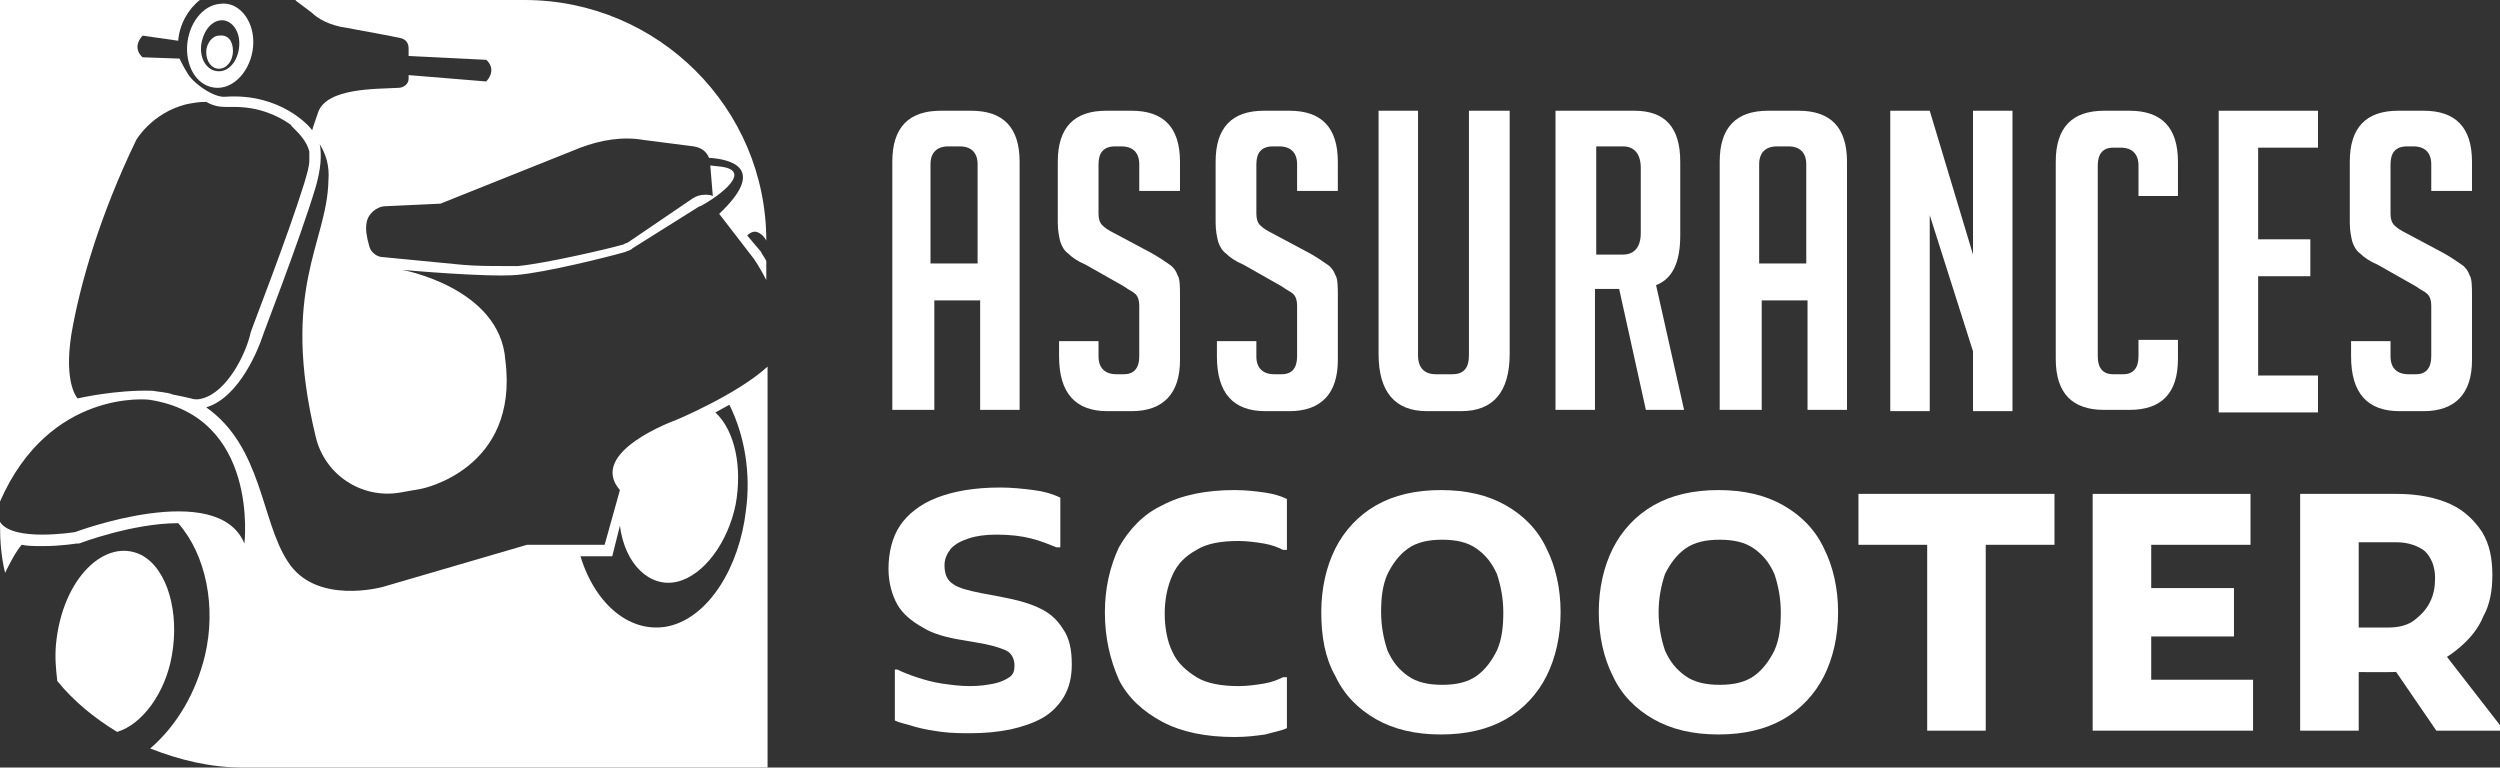 <?xml version="1.0" encoding="utf-8"?>
<!-- Generator: Adobe Illustrator 24.1.0, SVG Export Plug-In . SVG Version: 6.00 Build 0)  -->
<svg version="1.1" id="Layer_1" xmlns="http://www.w3.org/2000/svg" xmlns:xlink="http://www.w3.org/1999/xlink" x="0px" y="0px"
	 width="196.4px" height="60.3px" viewBox="0 0 196.4 60.3" style="enable-background:new 0 0 196.4 60.3;" xml:space="preserve">
<rect x="0" y="0" width="196.4" height="60.3" fill="#333333" stroke="none"/>
<style type="text/css">
	.st0{fill:#FFFFFF;}
</style>
<g>
	<path class="st0" d="M73.2,32.2h-3.1V12.7c0-2.7,1.3-4,3.8-4h2.4c2.5,0,3.8,1.3,3.8,4v19.5h-3.1v-8.6h-3.6V32.2z M76.8,20.7v-7.8
		c0-0.9-0.5-1.4-1.4-1.4h-0.9c-0.9,0-1.4,0.5-1.4,1.4v7.8H76.8z"/>
	<path class="st0" d="M89.5,15v-2.1c0-0.9-0.5-1.4-1.4-1.4h-0.5c-0.9,0-1.3,0.5-1.3,1.4v3.9c0,0.4,0.1,0.7,0.3,0.9
		c0.2,0.2,0.5,0.4,0.9,0.6l3,1.6c0.7,0.4,1.1,0.7,1.4,0.9c0.3,0.2,0.5,0.5,0.6,0.8c0.2,0.3,0.2,0.9,0.2,1.7v5c0,2.6-1.3,4-3.8,4
		h-1.9c-2.5,0-3.8-1.4-3.8-4.3v-1.2h3.1V28c0,0.9,0.5,1.4,1.4,1.4h0.6c0.8,0,1.2-0.5,1.2-1.4v-4c0-0.4-0.1-0.7-0.3-0.9
		c-0.2-0.2-0.5-0.3-0.9-0.6l-3-1.7c-0.7-0.3-1.1-0.6-1.4-0.9c-0.3-0.2-0.5-0.6-0.6-0.9c-0.1-0.4-0.2-0.9-0.2-1.5v-4.8
		c0-2.7,1.3-4,3.8-4h2c2.5,0,3.8,1.3,3.8,4V15H89.5z"/>
	<path class="st0" d="M101.9,15v-2.1c0-0.9-0.5-1.4-1.4-1.4h-0.5c-0.9,0-1.3,0.5-1.3,1.4v3.9c0,0.4,0.1,0.7,0.3,0.9
		c0.2,0.2,0.5,0.4,0.9,0.6l3,1.6c0.7,0.4,1.1,0.7,1.4,0.9c0.3,0.2,0.5,0.5,0.6,0.8c0.2,0.3,0.2,0.9,0.2,1.7v5c0,2.6-1.3,4-3.8,4
		h-1.9c-2.5,0-3.8-1.4-3.8-4.3v-1.2h3.1V28c0,0.9,0.5,1.4,1.4,1.4h0.6c0.8,0,1.2-0.5,1.2-1.4v-4c0-0.4-0.1-0.7-0.3-0.9
		c-0.2-0.2-0.5-0.3-0.9-0.6l-3-1.7c-0.7-0.3-1.1-0.6-1.4-0.9c-0.3-0.2-0.5-0.6-0.6-0.9c-0.1-0.4-0.2-0.9-0.2-1.5v-4.8
		c0-2.7,1.3-4,3.8-4h2c2.5,0,3.8,1.3,3.8,4V15H101.9z"/>
	<path class="st0" d="M118.6,8.7v19.1c0,3-1.3,4.5-3.8,4.5h-2.7c-2.5,0-3.8-1.5-3.8-4.5V8.7h3.1v19.2c0,1,0.5,1.5,1.4,1.5h1.3
		c0.9,0,1.3-0.5,1.3-1.5V8.7H118.6z"/>
	<path class="st0" d="M122.2,8.7h6.2c2.4,0,3.6,1.3,3.6,4v5.8c0,2.1-0.6,3.4-1.9,3.9l2.2,9.8h-3l-2.1-9.5h-1.9v9.5h-3.1V8.7z
		 M125.4,20h2.1c0.9,0,1.4-0.6,1.4-1.7v-5.1c0-1.1-0.5-1.7-1.4-1.7h-2.1V20z"/>
	<path class="st0" d="M138.2,32.2h-3.1V12.7c0-2.7,1.3-4,3.8-4h2.4c2.5,0,3.8,1.3,3.8,4v19.5h-3.1v-8.6h-3.6V32.2z M141.9,20.7v-7.8
		c0-0.9-0.5-1.4-1.4-1.4h-0.9c-0.9,0-1.4,0.5-1.4,1.4v7.8H141.9z"/>
	<path class="st0" d="M155,20V8.7h3.1v23.6H155v-4.7l-3.4-10.7v15.4h-3.1V8.7h3.1L155,20z"/>
	<path class="st0" d="M171.1,26.7v1.5c0,2.7-1.3,4-3.8,4h-2c-2.5,0-3.8-1.3-3.8-4V12.7c0-2.7,1.3-4,3.8-4h2c2.5,0,3.8,1.3,3.8,4v2.7
		H168v-2.4c0-0.9-0.5-1.4-1.4-1.4H166c-0.8,0-1.2,0.5-1.2,1.4V28c0,0.9,0.4,1.4,1.2,1.4h0.8c0.8,0,1.2-0.5,1.2-1.4v-1.3H171.1z"/>
	<path class="st0" d="M174.3,32.2V8.7h7.8v2.9h-4.7v7.2h4.1v2.9h-4.1v7.8h4.7v2.9H174.3z"/>
	<path class="st0" d="M191,15v-2.1c0-0.9-0.5-1.4-1.4-1.4h-0.5c-0.9,0-1.3,0.5-1.3,1.4v3.9c0,0.4,0.1,0.7,0.3,0.9s0.5,0.4,0.9,0.6
		l3,1.6c0.7,0.4,1.1,0.7,1.4,0.9c0.3,0.2,0.5,0.5,0.6,0.8c0.2,0.3,0.2,0.9,0.2,1.7v5c0,2.6-1.3,4-3.8,4h-1.9c-2.5,0-3.8-1.4-3.8-4.3
		v-1.2h3.1V28c0,0.9,0.5,1.4,1.4,1.4h0.6c0.8,0,1.2-0.5,1.2-1.4v-4c0-0.4-0.1-0.7-0.3-0.9c-0.2-0.2-0.5-0.3-0.9-0.6l-3-1.7
		c-0.7-0.3-1.1-0.6-1.4-0.9c-0.3-0.2-0.5-0.6-0.6-0.9c-0.1-0.4-0.2-0.9-0.2-1.5v-4.8c0-2.7,1.3-4,3.8-4h2c2.5,0,3.8,1.3,3.8,4V15
		H191z"/>
	<path class="st0" d="M70.2,52.6h0.3c0.4,0.2,0.9,0.4,1.5,0.6c0.6,0.2,1.3,0.4,2,0.5c0.7,0.1,1.4,0.2,2.2,0.2c0.8,0,1.4-0.1,1.9-0.2
		c0.5-0.1,0.9-0.3,1.2-0.5c0.3-0.2,0.4-0.5,0.4-0.9c0-0.5-0.2-0.9-0.5-1.1c-0.3-0.2-0.9-0.4-1.8-0.6l-1.7-0.3
		c-1.3-0.2-2.4-0.5-3.2-1c-0.9-0.5-1.6-1.1-2-1.8s-0.7-1.7-0.7-2.8c0-1.3,0.3-2.5,0.9-3.4c0.6-0.9,1.6-1.7,2.9-2.2
		c1.3-0.5,2.9-0.8,5-0.8c0.9,0,1.8,0.1,2.6,0.2c0.8,0.1,1.5,0.3,2.1,0.6v3.9h-0.3c-0.5-0.2-1.2-0.5-2-0.7s-1.7-0.3-2.7-0.3
		c-0.9,0-1.6,0.1-2.2,0.3c-0.6,0.2-1,0.4-1.4,0.8c-0.3,0.4-0.5,0.8-0.5,1.3c0,0.7,0.2,1.2,0.7,1.5c0.4,0.3,1.2,0.5,2.2,0.7l1.6,0.3
		c1,0.2,1.9,0.4,2.8,0.8s1.5,0.9,2,1.7c0.5,0.7,0.7,1.6,0.7,2.8c0,1-0.2,1.8-0.6,2.5c-0.4,0.7-1,1.3-1.7,1.7
		c-0.7,0.4-1.6,0.7-2.5,0.9c-1,0.2-2,0.3-3.1,0.3c-0.8,0-1.5,0-2.3-0.1c-0.7-0.1-1.4-0.2-2.1-0.4c-0.6-0.2-1.2-0.3-1.6-0.5V52.6z"/>
	<path class="st0" d="M86.8,48.1c0-1.9,0.4-3.6,1.1-5.1c0.8-1.4,1.9-2.6,3.4-3.3c1.5-0.8,3.4-1.2,5.7-1.2c0.9,0,1.7,0.1,2.4,0.2
		c0.7,0.1,1.3,0.3,1.7,0.5v4h-0.3c-0.4-0.2-0.9-0.4-1.5-0.5c-0.6-0.1-1.3-0.2-2-0.2c-1.4,0-2.5,0.2-3.3,0.7c-0.9,0.5-1.5,1.1-1.9,2
		c-0.4,0.9-0.6,1.9-0.6,3s0.2,2.2,0.6,3c0.4,0.9,1.1,1.5,1.9,2s2,0.7,3.3,0.7c0.7,0,1.4-0.1,2-0.2c0.6-0.1,1.1-0.3,1.5-0.5h0.3v4
		c-0.4,0.2-1,0.3-1.7,0.5c-0.7,0.1-1.5,0.2-2.4,0.2c-2.3,0-4.2-0.4-5.7-1.2s-2.7-1.9-3.4-3.3C87.2,51.8,86.8,50.1,86.8,48.1z"/>
	<path class="st0" d="M103.8,48.1c0-1.9,0.4-3.6,1.1-5c0.7-1.4,1.8-2.6,3.2-3.4c1.4-0.8,3.1-1.2,5.1-1.2c2,0,3.7,0.4,5.1,1.2
		c1.4,0.8,2.5,1.9,3.2,3.4c0.7,1.4,1.1,3.1,1.1,5s-0.4,3.6-1.1,5c-0.7,1.4-1.8,2.6-3.2,3.4c-1.4,0.8-3.1,1.2-5.1,1.2
		c-2,0-3.7-0.4-5.1-1.2c-1.4-0.8-2.5-1.9-3.2-3.4C104.1,51.7,103.8,50,103.8,48.1z M108.5,48.1c0,1.1,0.2,2.1,0.5,3
		c0.4,0.9,0.9,1.5,1.6,2c0.7,0.5,1.6,0.7,2.7,0.7s2-0.2,2.7-0.7c0.7-0.5,1.2-1.2,1.6-2c0.4-0.9,0.5-1.9,0.5-3c0-1.1-0.2-2.1-0.5-3
		c-0.4-0.9-0.9-1.5-1.6-2c-0.7-0.5-1.6-0.7-2.7-0.7s-2,0.2-2.7,0.7c-0.7,0.5-1.2,1.2-1.6,2C108.6,46,108.5,47,108.5,48.1z"/>
	<path class="st0" d="M125.6,48.1c0-1.9,0.4-3.6,1.1-5c0.7-1.4,1.8-2.6,3.2-3.4c1.4-0.8,3.1-1.2,5.1-1.2c2,0,3.7,0.4,5.1,1.2
		c1.4,0.8,2.5,1.9,3.2,3.4c0.7,1.4,1.1,3.1,1.1,5s-0.4,3.6-1.1,5c-0.7,1.4-1.8,2.6-3.2,3.4c-1.4,0.8-3.1,1.2-5.1,1.2
		c-2,0-3.7-0.4-5.1-1.2c-1.4-0.8-2.5-1.9-3.2-3.4C126,51.7,125.6,50,125.6,48.1z M130.3,48.1c0,1.1,0.2,2.1,0.5,3
		c0.4,0.9,0.9,1.5,1.6,2c0.7,0.5,1.6,0.7,2.7,0.7s2-0.2,2.7-0.7c0.7-0.5,1.2-1.2,1.6-2c0.4-0.9,0.5-1.9,0.5-3c0-1.1-0.2-2.1-0.5-3
		c-0.4-0.9-0.9-1.5-1.6-2c-0.7-0.5-1.6-0.7-2.7-0.7s-2,0.2-2.7,0.7c-0.7,0.5-1.2,1.2-1.6,2C130.5,46,130.3,47,130.3,48.1z"/>
	<path class="st0" d="M146,38.8h15.4v4H156v14.6h-4.6V42.8H146V38.8z"/>
	<path class="st0" d="M164.4,57.4V38.8h4.6v18.6H164.4z M166.9,42.8v-4h9.9v4H166.9z M166.9,50v-3.8h8.6V50H166.9z M166.9,57.4v-4
		H177v4H166.9z"/>
	<path class="st0" d="M180.7,57.4V38.8h4.6v18.6H180.7z M183.2,53v-3.7h4.4c0.9,0,1.6-0.2,2.1-0.6c0.5-0.4,0.9-0.8,1.2-1.4
		c0.3-0.6,0.4-1.2,0.4-1.9c0-0.9-0.3-1.6-0.8-2.1c-0.5-0.4-1.3-0.7-2.2-0.7h-5.1v-3.8h5.1c1.7,0,3.1,0.3,4.2,0.8
		c1.1,0.5,1.9,1.3,2.5,2.2c0.6,1,0.8,2.1,0.8,3.4c0,1.2-0.2,2.3-0.7,3.2c-0.4,1-1.1,1.8-1.8,2.4c-0.8,0.7-1.6,1.2-2.6,1.5
		c-1,0.4-2,0.5-3.1,0.5H183.2z M191.4,57.4l-3.7-5.4l4.3-0.7l4.5,5.8v0.3H191.4z"/>
</g>
<g>
	<path class="st0" d="M17.3,0.3c-1.4,0.1-2.5,1.6-2.6,3.3c-0.1,1.8,0.9,3.3,2.4,3.3c1.5,0,2.8-1.7,2.8-3.6
		C19.9,1.5,18.7,0.1,17.3,0.3z M17.2,5.6c-0.9,0-1.5-0.9-1.4-2c0.1-1,0.7-1.9,1.5-2c0.8-0.1,1.5,0.7,1.5,1.8
		C18.8,4.6,18.1,5.6,17.2,5.6z"/>
	<path class="st0" d="M11.1,43.6c-2.8-1.4-6.2,1.8-6.7,7c-0.1,1.1,0,2,0.1,2.9c1.3,1.6,2.9,2.9,4.7,4c2-0.6,3.8-3.1,4.3-6
		C14.1,48.2,13.2,44.7,11.1,43.6z"/>
	<path class="st0" d="M18.3,4c0,0.8-0.5,1.4-1.1,1.4c-0.6,0-1-0.6-1-1.3c0-0.7,0.5-1.3,1-1.3C17.9,2.7,18.3,3.2,18.3,4z"/>
	<path class="st0" d="M53.1,33c0,0-7,2.5-4.4,5.5l-1.2,4.3h-6.1l-11.3,3.3c0,0-5.3,1.5-7.5-2c-2.1-3.2-2-9-6.4-12.1
		c2.7-0.8,4.2-4.9,4.4-5.5c0-0.1,2.9-7.5,4.2-11.8c0.4-1.4,0.5-2.5,0.3-3.5c-0.2-0.7-0.6-1-0.6-1c-0.2-0.3-2.5-2.9-6.8-2.6
		c-0.9,0.1-2.6-1.1-3-1.9c-0.2-0.3-0.4-0.7-0.6-1.1H14l-2.8-0.1c0,0-0.9-0.7,0-1.7L14,3.2c0.1-1.3,0.8-2.5,1.7-3.2H0v39.5
		c0,0,0-0.1,0-0.1c3.9-8.9,11.7-8,11.7-8c8.7,1.3,7.5,11.3,7.5,11.3c-2.1-5.1-13.3-0.9-13.3-0.9S1,42.6,0,41v0.2
		c0,1.3,0.1,2.6,0.4,3.8c0.4-0.8,0.8-1.6,1.3-2.2c0.5,0.1,1,0.1,1.7,0.1c1.4,0,2.6-0.2,2.6-0.2l0.1,0l0.1,0c0,0,4.2-1.6,7.8-1.6
		c2.2,2.5,3,6.6,2.1,10.4c-0.7,2.9-2.2,5.5-4.3,7.3c2.3,0.9,4.7,1.5,7.3,1.5h41.2V28.8C57.9,31,53.1,33,53.1,33z M15.9,31.3
		c-0.3,0.1-0.6,0.1-0.9,0c-0.4-0.1-0.9-0.2-1.4-0.3c-0.5-0.2-1.1-0.2-1.6-0.3c-2.9-0.1-5.9,0.6-5.9,0.6s-1.1-1.1-0.5-5
		c0.7-4.1,2.3-9.5,5.1-15.3c0,0,1.2-2.1,3.9-2.8c0.5-0.1,1-0.2,1.6-0.2c0.5,0.3,1,0.4,1.5,0.4c0,0,0.1,0,0.1,0c0.2,0,0.4,0,0.6,0
		c2,0,3.4,0.7,4.3,1.3c0,0,0,0,0,0c0,0,0,0,0,0c0,0,0,0,0,0c0.1,0.1,0.2,0.1,0.2,0.2c0,0,0.1,0.1,0.1,0.1c0,0,0,0,0.1,0.1
		c0.4,0.4,1,1,1.2,1.8c0,0.2,0,0.5,0,0.7c0,0.5-0.2,1.1-0.4,1.8c-1.3,4.2-4.2,11.6-4.2,11.7C19.3,27.9,17.8,30.8,15.9,31.3
		C16,31.3,15.9,31.3,15.9,31.3z M58.6,40.1c-0.5,4.4-2.9,8.4-6.1,9.1c-2.9,0.6-5.7-1.6-6.9-5.5h2.5l0.6-2.4c0.4,3.1,2.4,4.9,4.5,4.4
		c2.1-0.5,4-3.1,4.6-6.1c0.5-2.8,0-5.7-1.6-7.2c0.4-0.2,0.7-0.4,1.1-0.6C58.5,34.2,59,37.2,58.6,40.1z"/>
	<path class="st0" d="M59.2,20.3c0,0,0.5,0.7,1,1.7v-1.5c-0.2-0.4-0.4-0.6-0.4-0.7c0,0,0,0,0,0l-1.1-1.3c0.2-0.2,0.4-0.3,0.6-0.3
		c0.3,0,0.7,0.3,0.9,0.7C60.2,8.5,51.7,0,41.2,0h-18l0.1,0.1c0.4,0.3,0.8,0.6,1.2,0.9c0.4,0.4,1.3,1,2.8,1.2
		c1.6,0.3,3.3,0.6,4.2,0.8c0.4,0.1,0.6,0.4,0.6,0.8l0,0.6l6.1,0.3c0,0,0.9,0.7,0,1.7l-6.1-0.5l0,0.3c0,0.4-0.4,0.7-0.8,0.7
		C29.5,7,25.7,6.9,25,8.8c-0.3,0.9-0.5,1.4-0.5,1.6c0,0,0.4,0.3,0.6,1c0,0,0-0.1,0-0.1c0.5,0.8,0.8,1.7,0.7,2.9
		c-0.1,4.9-3.8,8.5-1,20.1c0.7,3,3.6,4.9,6.6,4.4l1.7-0.3c0,0,7.7-1.5,6.6-10.1c-0.4-5.7-8.1-7.1-8.1-7.1s6.6,0.6,9,0.4
		c2.3-0.2,7.1-1.4,8.5-1.8c0.2-0.1,0.4-0.1,0.6-0.3l5.1-3.2c0.1-0.1,0.3-0.1,0.4-0.2c0.6-0.3,4.2-2.6,1.5-3l-0.9-0.1l0.2,2.4
		c-0.2-0.1-0.4-0.1-0.6-0.1c-0.4,0-0.7,0.1-1,0.3L49.4,19c-0.1,0.1-0.3,0.1-0.4,0.2c-1.4,0.4-6.2,1.5-8.3,1.7c-0.3,0-0.7,0-1.2,0
		c-0.9,0-2.1,0-3.2-0.1l-6.2-0.6c-0.5,0-1-0.4-1.1-0.9c-0.2-0.7-0.3-1.3-0.2-1.8c0.1-0.7,0.8-1.3,1.5-1.3l4.3-0.2l11-4.4
		c1.6-0.6,3.3-0.9,5-0.6l3.9,0.5c0.6,0.1,1,0.4,1.2,0.9c1.7,0.1,4.6,0.8,0.8,4.4L59.2,20.3z"/>
</g>
</svg>
